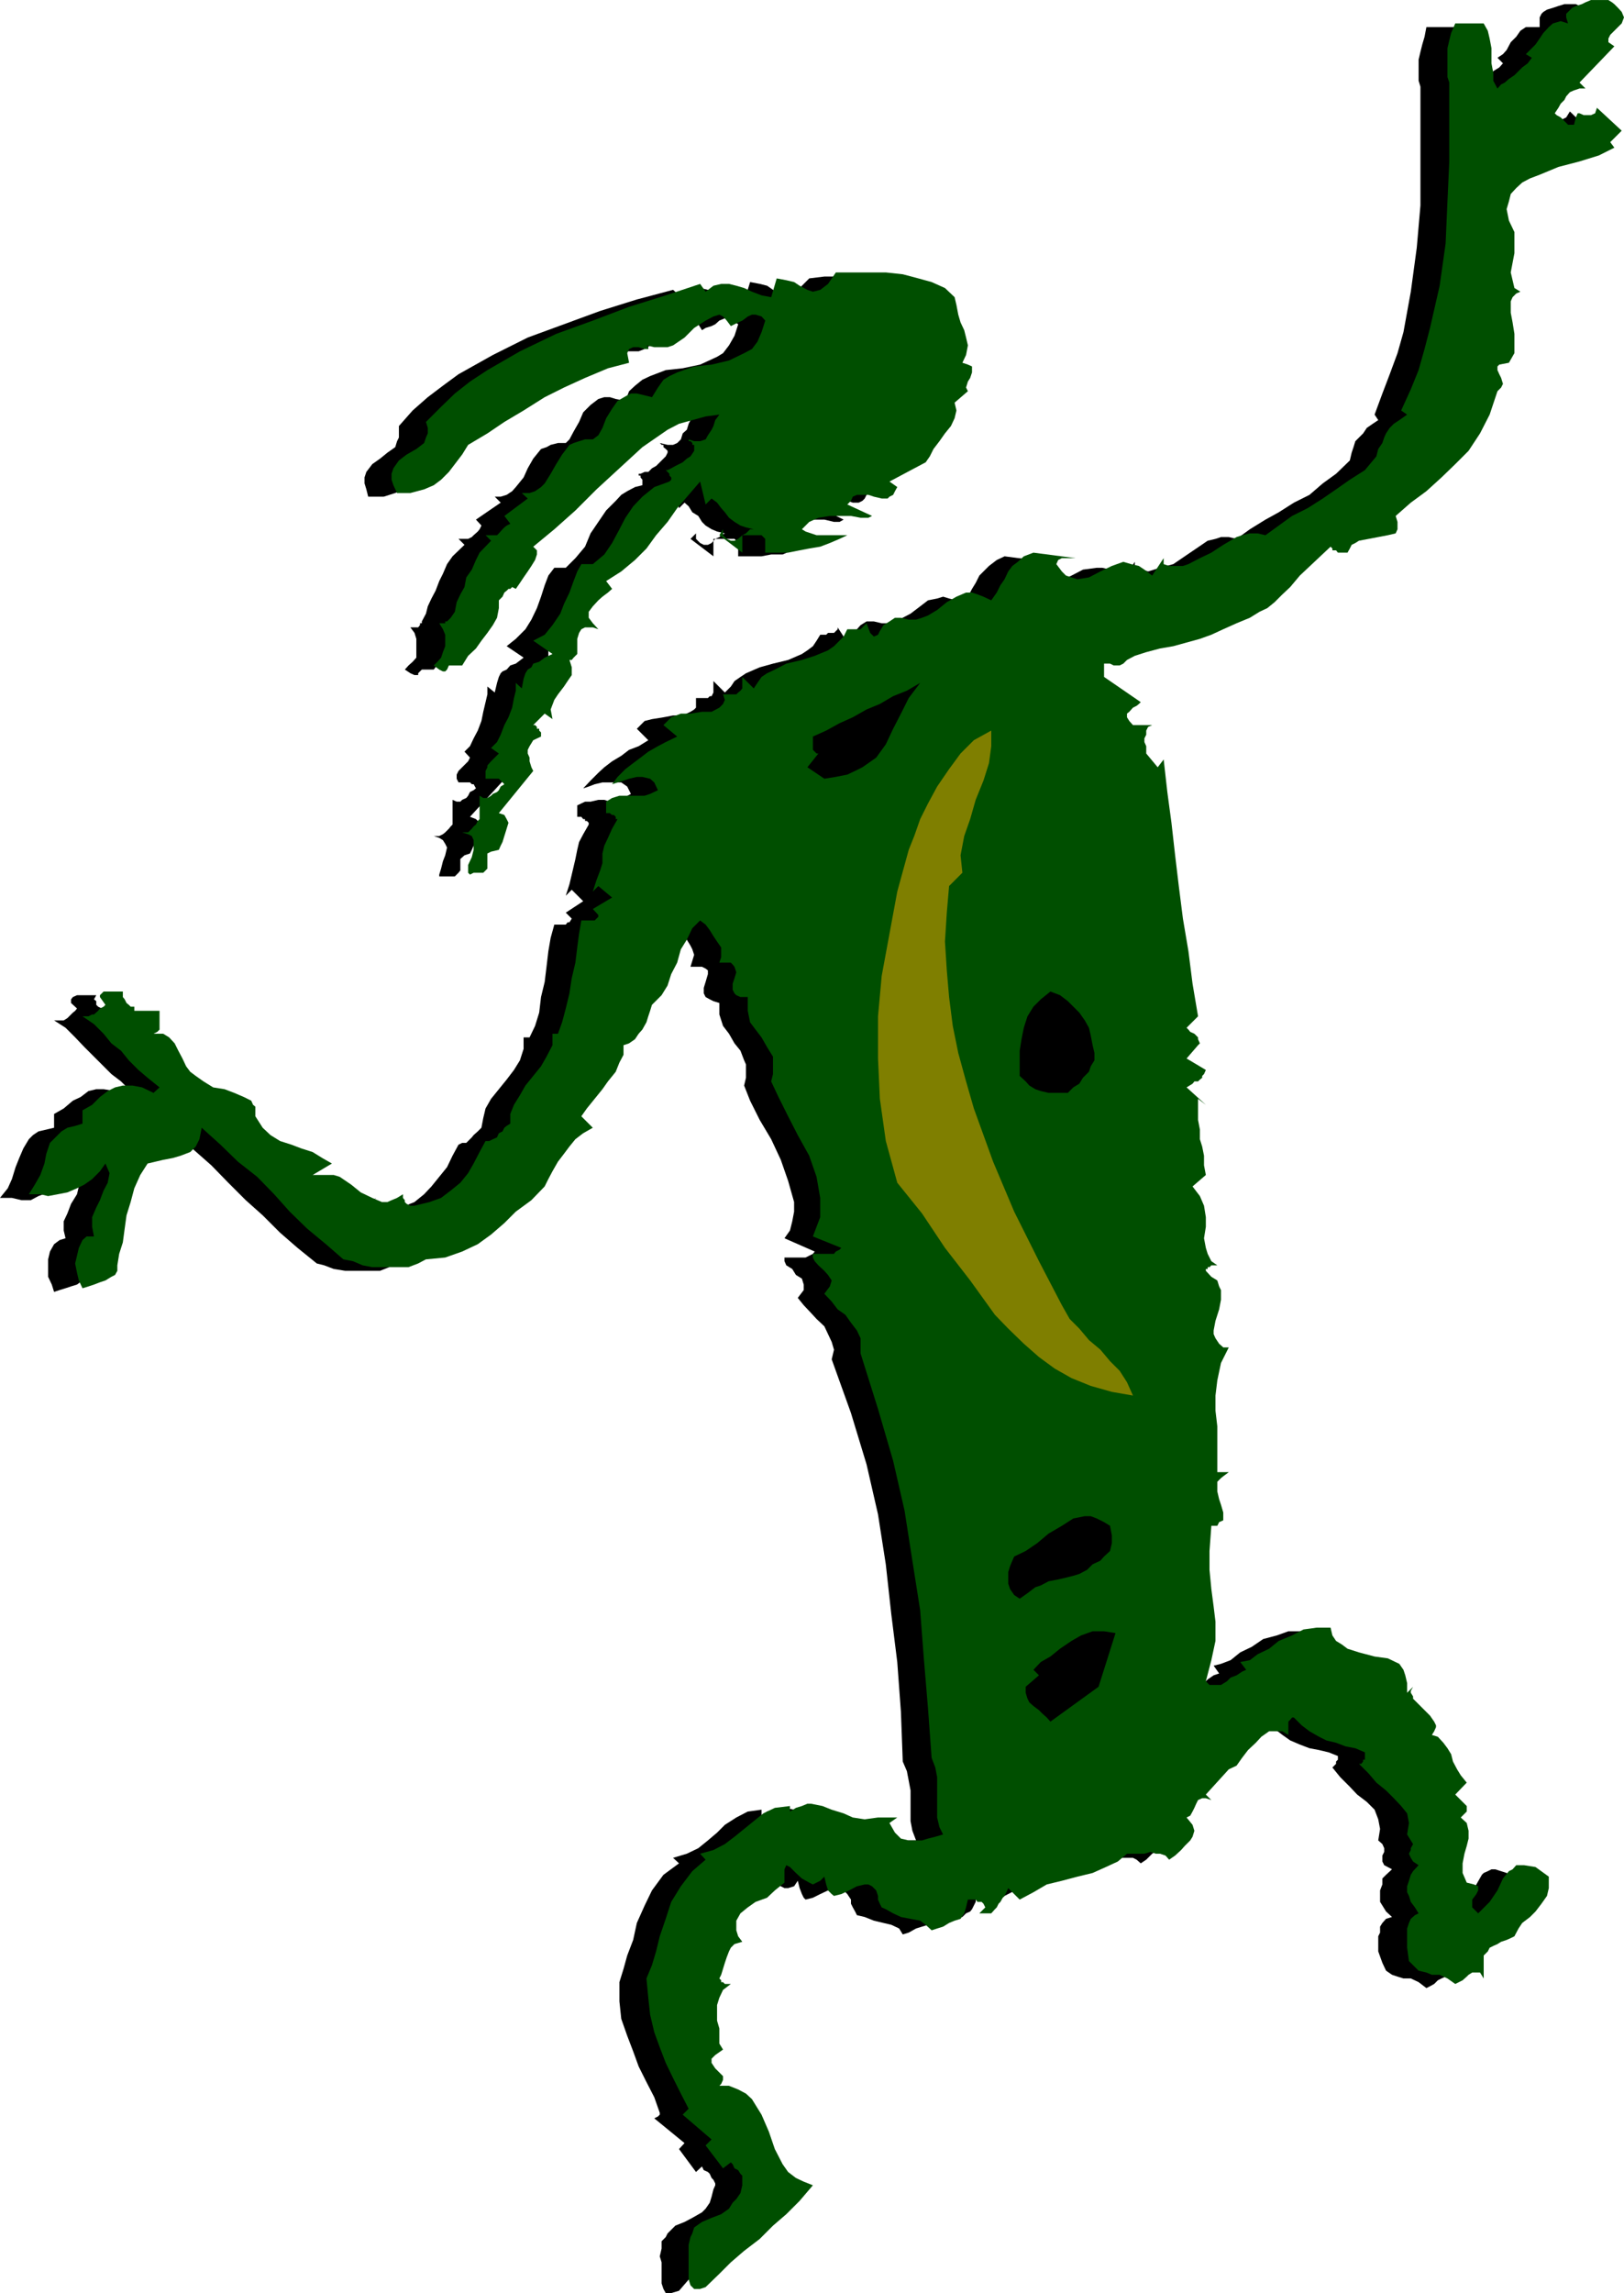 <svg height="480" viewBox="0 0 255.024 360" width="340.032" xmlns="http://www.w3.org/2000/svg"><path style="fill:#000" d="m420.326 243.393.288.864-.288.936-.648.576-.576.648-.576.576-.36.576.36.648.864.864-5.4 5.472.576.864h-.864l-.936.288-.576.36-.288.576-.648.576-.288.648-.288.576-.648.936.36.288.288.288.288.288.288.288.288.288.36.36h.864l.288-1.224.288-.288.648-.288.288.288h1.224l.576-.288.576-.936 3.672 3.6-1.8 1.8.864.936-2.376 1.152-3.312 1.224-3.024.936-3.312.864-1.224.648-1.512.576-.864.936-.648.864-.576 1.224v1.512l.288 1.512.576 1.8.36.864v1.224l-.36 1.512-.288 1.224v2.664l.648 1.224.576.576-.576.288-.36.648-.576.576v1.8l.288 1.8.288 1.512.36 1.512-.36 1.512-.864 1.512-1.224.288-.576.288v.648l.288.576.576.576v1.512l-.864.648-1.224 3.6-1.512 3.024-1.8 2.664-1.8 2.16-2.088 2.088-2.448 1.8-2.376 2.088-2.736 2.088.288.936v1.224l-.288.288-.864.576-1.512.288-1.512.36-1.512.288-.936.288-.288.576-.576.36-.288.576h-1.8l-.36-.288-.288-.288-.288-.36-4.536 4.536-1.512 1.8-1.152 1.224-1.224 1.224-1.224.864-1.512.936-1.512.576-1.8.936-2.376 1.152-1.512.648-1.8.576-2.088.576-2.448.648-2.088.288-1.8.576-1.8.648-1.224.576-.576.576-.936.36h-.576l-.648-.36h-.576l-.576.36v1.8l5.688 3.6-.288.288-.288.576-.648.36-.288.576-.288.576v.288l.288.648.576.576h2.736l-.288.288-.288.648-.288.576v3.024l1.8 2.088.864-1.224.936 5.112.576 5.184.288 4.752.648 5.112.864 4.824.648 5.112.864 5.184.936 5.112-1.8 1.8.288.288.288.288.288.288.288.288.288.36.36.288v.864l-1.8 1.8 2.664 2.16v.576l-.288.576-.288.36h-.288l-.36.288h-.288l-.576.288-.576.576 2.664 2.736-.864-.936-.36 1.8v1.512l.36 1.512.288 1.512.288 1.44v1.224l.288 1.512v1.8l-1.8 1.8 1.224 1.224.288 1.44.288 1.872v3.312l.288 1.44v.936l.36.576.576.648.576.576h-.864v.288h-.288l-.36.288v.36h-.288l1.224.864.576.648.648.864.288.576v1.512l-.288 1.512-.648 1.8-.288 1.512v.648l.288.864.288.576.648.648h.864l-.864 2.664-.648 2.448-.288 2.376v7.272l.288 2.376-.288 2.448h1.8l-.576.576-.576.288-.36.576-.288.648v.864l.648 1.224.288.936.288 1.152v.648l-.288.576-.288.576-.648.36h-.864l-.288 3.888.288 3.024.288 3.024.288 2.664.288 2.448v2.952l-.576 2.736-1.224 3.6.936.648h1.512l.864-.648.936-.288.576-.576.936-.648.864-.288-.864-1.224 1.152-.288 1.512-.576 1.512-1.224 1.8-.864 1.8-1.224 2.16-.576 1.8-.648h2.088l.576 1.224.648.864.576.648.936.576 2.088.648 2.088.576 2.088.288 1.872.936.576.864.576.936v2.664l1.224-.864-.288.576v.935l.288.288.576.864.936.936.864.936.648.864.288.576v.36l-.288.576-.288.576.864.648.936.576.576.936.576.864.648 1.224.288 1.224.936.864.576 1.224-1.8 1.8.288.288.288.288.648.288.288.36.288.288v.288l.288.288-.288.648-.936.864.936 1.224.288.864v1.224l-.288 1.224-.288 1.224v2.952l.288 1.512 1.512.288.576.36v.576l-.576.576-.288.936-.36.576.36.936.864.576 1.8-1.8 1.224-1.8.936-1.512.864-1.512.288-.288.648-.288.576-.288h.576l1.8.576 2.448 1.224v1.8l-.576 1.512-.648.864-.864 1.224-1.224.864-.936.936-.864.936-.648 1.152-.576.288-.576.36-.648.288h-.576l-.576.288-.648.576-.576.36-.288.576v3.888l-.648-.576-.576-.288h-.576l-.648.288-.576.288-.576.576-.648.36-.576.288-1.224-.936-1.224-.576h-1.152l-.936-.288-.864-.288-.936-.648-.576-1.224-.648-1.8v-2.376l.288-.576v-.936l.36-.576.576-.648.936-.288-.936-.864-.576-.936-.36-.576v-1.8l.36-.936v-.936l.576-.576.936-.864-1.224-.648-.288-.576v-.935l.288-.576v-.576l-.288-.648-.648-.576.288-1.8-.288-1.512-.576-1.512-1.224-1.224-1.512-1.152-1.152-1.224-1.512-1.512-1.224-1.512.288-.288.288-.288v-.36l.288-.288v-.576l-1.44-.576-1.512-.36-1.512-.288-1.512-.576-1.512-.648-1.224-.864-1.224-.936-1.152-1.152h-.648v.288l-.288.288v.576l-.288.36v1.152l-.576-.288-.936-.288h-1.224l-1.152.576-1.224 1.224-.936 1.224-.864 1.152-1.224.936-1.224.936-3.6 3.888.936.864-.936-.288h-.576l-.648.288-.288.648-.288.576-.288.648-.288.576-.288.288.576 1.224.288.864v.936l-.576.864-.648.648-.864.576-.936.936-.864.576-.648-.576-.576-.288h-5.112l-1.512 1.152-1.8.936-2.088.576-2.448.936-2.376.576-2.448.576-2.376 1.224-1.8 1.512-1.8-2.088-.648.576-.288.576v.36l-.288.576-.288.576-.288.36-.648.288-.576.576h-1.8l.864-.864v-.36l-.288-.288-.288-.288h-2.088v.936l-.648.864-.576.576-.576.648-.936.288-.936.288-1.152.648-.936.288-.576-.936-1.224-.576-1.224-.288-1.512-.36-1.44-.576-1.224-.288-.288-.576-.36-.648-.288-.576v-.648l-.576-.864-.576-.576-.648-.36h-.576l-1.224.36-1.224.576-1.152.576-1.152.288-.288-.288-.288-.576-.36-.936-.288-1.152-.576.864-.936.288h-.576l-.576-.288-.936-.576-1.224-.936-.576-.864-.576-.288-.648.576v2.088l-1.224 1.224-1.512 1.224-1.44.576-1.512.936-.936.864-.864 1.224v1.512l.288.864.576.936-.864.288-.936.576-.288.648-.288.864-.36.936v.864l-.576.936-.288.576.288.288.288.36.288.288h.936l-1.224.864-.576 1.224v1.224l-.288 1.152.288 1.224v3.6l.864.936-1.44.864-.648.648.288.576.648.936.576.576.288.576.288.36-.288.576-.288.288-.288.288h1.8l1.224.648 1.152.576.936.936 1.512 2.376 1.224 2.736.864 2.664 1.512 2.448.936 1.152.864.936 1.224.936 1.512.288-1.8 2.376-2.088 2.088-2.448 1.872-2.088 2.088-2.16 1.8-2.088 1.8-2.088 1.8-1.8 2.088-1.224.36h-.864l-.36-.648-.288-.864v-3.313l-.288-.936.288-1.224v-1.152l.648-.648.288-.576 1.224-1.224 1.44-.576 1.224-.648 1.512-.864.576-.576.648-.936.288-.936.288-1.152.288-.648v-.288l-.288-.576-.288-.288-.288-.648-.288-.288-.648-.288-.288-.576-.936.864-2.664-3.6.864-.936-4.752-3.888h-.936.936l.576-.288.288-.288v-.288l-.864-2.448-1.224-2.376-1.224-2.448-.864-2.376-.936-2.448-.936-2.664-.288-2.736v-3.024l.648-2.088.576-2.088.936-2.448.576-2.664 1.224-2.736 1.152-2.376 1.8-2.448 2.448-1.8-.936-.864 2.16-.648 1.8-.864 1.512-1.224 1.44-1.224 1.224-1.224 1.8-1.152 1.8-.936 2.16-.288v.936l.864-.648.936-.288.864-.288h.936l1.512.288 1.8.576 1.44.936 1.8.288 1.8.288 2.088-.288h2.736l-.936.936.936 1.512.864.864.936.288 1.224.288.864-.288 1.224-.288 1.224-.288h1.152l-.576-1.512-.288-1.512v-4.824l-.288-1.512-.288-1.512-.648-1.512-.288-7.776-.576-7.848-.936-7.488-.864-7.848-1.224-7.848-1.8-7.848-2.448-8.064-3.024-8.424.36-1.512-.36-1.224-.576-1.224-.576-1.224-1.224-1.152-.864-.936-1.152-1.224-.936-1.152.936-1.224v-.864l-.288-.936-.936-.576-.576-.936-.936-.576-.288-.648v-.576h3.312l.576-.288.576-.288.288-.36-4.752-2.088.864-1.224.36-1.44.288-1.512v-1.512l-.936-3.312-1.152-3.312-1.512-3.24-1.8-3.024-1.512-3.024-.936-2.376.288-1.224v-2.088l-.288-.648-.576-1.512-.936-1.152-.864-1.512-.936-1.224-.576-1.8v-1.8l-.936-.288-.576-.288-.648-.36-.288-.576v-.864l.288-.936.36-1.224v-.576l-.36-.288-.576-.288h-1.8l.288-.936.288-.936-.288-.864-.288-.576-.576-.936-.936-.936-.576-.576-.648-.864-1.512 1.152-.864 1.8-.936 1.8-.576 1.872-.576 1.8-.936 1.8-.864 1.512-1.224 1.44-.648.936-.288.936-.288.864-.288 1.224-.576.576-.936.936-.576.576-1.224.288v1.512l-.288 1.512-.936 1.224-.864 1.512-1.224 1.512-1.224 1.152-.864 1.512-.936 1.224 1.8 2.088-1.512.648-1.224.864-1.152 1.152-.936 1.224-.864 1.152-.648 1.512-.576 1.224-.576 1.512-2.448 1.8-2.088 1.8-2.088 1.8-2.16 1.8-2.088 1.512-2.376 1.224-2.448.864-3.024.36-1.512.576-1.44.576h-5.472l-1.8-.288-1.512-.576-1.152-.288-3.024-2.448-2.736-2.376-2.736-2.736-2.664-2.376-2.736-2.736-2.664-2.736-3.024-2.664-3.024-2.376-.288 1.512-.648 1.152-.864.864-1.224.648-1.512.288-1.224.288-1.512.288-1.152.288-.936 2.16-.864 1.8-.648 2.088-.576 2.088-.576 2.16-.36 2.088-.288 1.8-.288 1.8-.288.936-.288.576-.648.288-.864.648-.936.288-.864.288-.936.288-.864.288-.36-1.152-.576-1.224v-2.735l.288-1.224.648-1.152.864-.648.936-.288-.288-1.224v-1.44l.576-1.224.576-1.512.936-1.512.288-1.224.288-1.512-.576-1.512-.936 1.224-.864 1.224-1.224.864-1.512.648-1.512.576-1.224.648h-1.44l-1.512-.36h-1.872l1.224-1.512.648-1.44.576-1.872.576-1.44.648-1.512.864-1.44.648-.648.864-.576 1.224-.288 1.224-.288v-2.16l1.512-.864 1.44-1.224 1.224-.576 1.224-.936 1.224-.288h1.152l1.8.288 1.512.936.936-.936-1.512-1.512-1.512-1.152-1.512-1.512-1.512-1.512-1.224-1.224-1.44-1.512-1.512-1.512-1.8-1.152h1.512l.576-.36.288-.288.576-.576.36-.288.288-.36-.936-.864v-.576l.288-.36.648-.288h3.024l-.36.648.36.288v.576l.288.288.576.288.288.36.288.288.36.288h3.6v.936l.288.576v.864l-.288.648-.288.288-.648.288 1.512.288 1.224.36.576.864.648 1.224.576 1.224.576 1.152.648.936.864.576 1.224.936 1.512.864 1.8.288 1.8.648 1.512.576.936.648.576.576v.576l.288.648-.288.576 1.224 1.8 1.512 1.224 1.44.864 1.512.576 1.8.576 1.512.576 1.8.936 1.224.864-2.664 2.16 1.152-.288h1.8l.936.576 1.8.864 1.8 1.224 1.512.936 1.512.576h1.8l.936-.576.864-.648-.288.36v.288l.288.576.288.288.36.288h1.152l2.088-.288 2.16-.864 1.512-1.224 1.152-1.224 1.224-1.512 1.224-1.512.864-1.8.936-1.728.576-.288h.648l.288-.288.576-.576.288-.36.648-.576.288-.288.288-.288.288-1.512.36-1.512.864-1.512 1.224-1.512 1.224-1.512 1.152-1.512.936-1.512.576-1.8v-1.8h.936l.864-1.8.648-2.088.288-2.448.576-2.376.288-2.376.288-2.448.36-2.088.576-2.088h1.8l.288-.36h.288l.36-.576-.936-.936 2.736-1.8-1.8-1.8-.936.936.576-1.8.36-1.512.288-1.224.288-1.224.288-1.44.288-1.224.648-1.224.864-1.512v-.288l-.288-.288h-.288v-.288h-.288l-.288-.36h-.648v-1.8l1.224-.576h.864l1.224-.288h.936l.864.288.936-.288 1.224-.288 1.152-.648-.576-1.152-.936-.648h-2.952l-1.224.288-.936.36-.864.288 1.152-1.224 1.224-1.224.936-.864 1.224-.936 1.44-.864 1.224-.936 1.512-.576 1.512-.936-1.8-1.8 1.224-1.224 1.152-.288 1.8-.288 1.512-.288h1.512l1.224-.576.576-.36.288-.288v-1.512h1.872l.288-.288h.288l.288-.576v-1.8l1.8 1.8.936-.936.576-.864.936-.648.864-.576 2.16-.936 2.088-.576 2.376-.576 2.16-.936.864-.576.864-.648.576-.864.576-.936h.936l.288-.288h.936l.288-.288.288-.288v-.288l.936 1.44.288.648.576-.288.576-.648.648-.864.576-.648.936-.576h1.152l1.224.288h.936l.864-.288.936-.288 1.8-.936 1.512-1.152 1.224-.936 1.44-.288.936-.288.936.288 1.152.288.936.576.864-1.152.648-1.224.576-.936.576-1.152.936-.936.576-.576 1.224-.936 1.224-.576 6.624.864h.288-1.512l-.864.36-.36.288-.288.288.648 1.224.864.576.936.576h.576l1.8-.288 1.8-.864 1.8-.936 2.16-.288h.864l1.224.288 1.224.648.864.864 1.8-2.736v.936l1.224.288.864.288.936-.288.936-.288 2.088-.576 1.8-1.224 1.8-1.224 1.8-1.224 1.224-.288.864-.288h1.224l1.224.288 2.088-1.512 2.448-1.512 2.088-1.152 2.376-1.512 2.448-1.224 2.088-1.8 2.088-1.512 2.16-2.088.288-1.224.288-.864.288-.936.576-.576.648-.648.576-.864.936-.648.864-.576-.576-.864 1.224-3.312 1.152-3.024 1.224-3.312.936-3.312 1.152-6.336.936-6.912.576-6.624v-18.648l-.288-.936v-3.312l.288-1.224.288-1.152.36-1.224.288-1.512h4.824l.288 1.224.288 1.152.288 1.512v1.224l.288 1.512v1.224l.36 1.152.288 1.224.576-.288.648-.576.864-.648.576-.576.648-.288.576-.936.936-.576.576-.648-.864-.864.864-.576.576-.648.648-1.224.864-.864.648-.936.864-.576h2.16v-1.512l.288-.576.288-.288.576-.36.936-.288.864-.288.936-.288h1.8l.576.288h.648l.576.576.288.36z" transform="translate(-170.126 -240.945)"/><path style="fill:#000" d="M315.854 288.249v1.224l.288 1.44.576 1.224.576 1.224.36 1.224v1.152l-.36 1.512-.576 1.224 1.224.288.288.288.288.648-.288.576-.288.576-.288.648v1.512l-1.8 2.088.288.936-.288 1.152-.648 1.224-.864 1.512-.936 1.224-.864 1.152-.936.936-.576 1.224-5.472 2.664.936.936-.288.576-.288.576-.36.36-.576.288h-.936l-.864-.288-1.224-.36h-1.512l-.576.36-.288.576-.648.576 3.672 1.8-.648.36h-.864l-1.512-.36h-3.528l-1.872.36-1.44.576-1.224 1.224.864.288.648.288.864.288h5.04l-1.44.648-1.44.864-1.512.288-1.512.648h-1.8l-1.512.288h-3.672v-1.512l-.288-.288v-.648l-.288-.288h-3.312v2.736l-3.6-2.736.864-.864v.864l.648.648.576.288h.648l.576-.288.576-.648.648-.288.288-.288.576-.288-1.224-.288-.864-.36-.936-.576-.576-.576-.576-.936-.936-.576-.576-.936-.648-.576-.864.864-.936-3.6-2.088 2.088-1.512 2.16-1.8 2.088-1.512 2.088-1.8 2.16-1.8 1.8-2.088 1.8-2.448 1.512.936 1.152-.648.648-.576.576-.936.936-.576.576-.576.864v.936l.288.936 1.224 1.152-.936-.576h-1.512l-.288.288-.576.576v1.224l-.36.936v1.512l-.288.288-.288.288h-.576l.576 1.224-.288 1.152-.576.936-.648 1.224-.864.864-.648.936-.288 1.512v1.512l-.864-.936-1.8 1.8.288.288.288.288.288.36v.864l-.864.936-.648.576-.288.576v1.224l.288.648.288.864.36.936-5.76 6.264.936.36.576.576v1.512l-.288 1.224-.648.864-.288.648-.288.576-.864.288-.648.576v1.799l-.288.36-.576.576h-2.448v-.288l.288-.936.288-1.152.36-.936.288-1.224-.288-.576-.36-.576-.576-.36-.864-.288h.864l.576-.288.36-.288.288-.288.288-.288.288-.36.288-.288v-3.888l.648.288h.576l.288-.288.648-.288.288-.36.288-.576.576-.288.36-.288-.36-.648h-.288l-.288-.288h-1.8l-.288-.576v-.648l.288-.576.288-.288.288-.288.648-.648.288-.288.288-.576-.864-.936.864-.864.576-1.224.648-1.224.576-1.512.288-1.44.36-1.512.288-1.224v-1.224l1.152.936.36-1.512.288-.936.288-.576.288-.288.648-.288.576-.648.864-.288 1.224-.936-2.664-1.8 1.44-1.152 1.512-1.512.936-1.512.864-1.8.648-1.8.576-1.8.576-1.512.936-1.224h1.8l1.512-1.512 1.512-1.8.864-2.088 1.224-1.8 1.224-1.8 1.512-1.512.864-.936.936-.576 1.224-.648 1.152-.288v-.863l-.288-.36v-.288h-.288v-.288h-.288.576l.648-.288h.576l.576-.576.648-.36.288-.288.576-.576.648-.648.288-.576v-.288l-.288-.288-.36-.288v-.36h-.288l-.288-.288 1.224.288h.864l.648-.288.576-.576.288-.936.648-.576.288-.936.288-.576h-2.088l-2.16.576-1.8.648-2.088 1.152-3.6 2.448-3.96 3.312-3.312 3.312-3.6 3.312-3.312 3.312-2.952 2.376.288.648v.864l-.288.648-.648.864-.576.936-.648.864-.576.936-.576.864-.288-.288-.648.288h-.288l-.288.288-.288.648-.36.288-.288.288-.288.288v1.512l-.288 1.224-.576 1.224-.936 1.152-.936 1.224-.864 1.224-.936 1.224-1.152 1.512h-1.872l-.576.576v.288h-.576l-.648-.288-.864-.576.576-.648.648-.576.576-.648v-2.952l-.288-.936-.648-.864h1.224l.288-.36v-.288h.288v-.288l.648-1.224.288-1.152.576-1.224.648-1.224.576-1.512.576-1.152.648-1.512.864-1.224 1.872-1.8-.936-.936h1.512l.576-.288.288-.288.648-.576.288-.36.288-.576-.864-.936 3.888-2.664-.936-.936h.936l.936-.288.864-.576.576-.648 1.224-1.512.648-1.44.864-1.512 1.224-1.512.864-.288.648-.36 1.152-.288h1.224l.576-.576.648-1.224.864-1.512.648-1.512 1.152-1.152 1.224-.936.936-.288h.864l.936.288 1.512.288.576-1.512.936-.864 1.152-.936 1.224-.576 2.448-.936 2.664-.288 2.736-.576 2.664-1.224.936-.576.936-1.224.864-1.512.576-1.8-.864-.576-.576-.36h-.648l-.864.36-.648.576-.576.288-.936.288-.576.36-.576-.936-.648-.576-.576-.36-.576.36-1.512.576-1.512 1.224-1.8 1.512-1.8 1.152-.936.36h-2.088l-.936-.648.288.648-.288.288h-.576l-.576-.288h-.936l-.576.288-.36.576v1.512l-3.312.936-3.312 1.44-3.312 1.512-3.312 1.8-2.952 1.872-3.024 1.8-3.024 1.8-2.736 1.8-1.152 1.512-.936 1.512-1.224 1.152-1.152 1.224-1.224.936-1.512.576-1.8.576h-2.448l-.288-1.152-.288-.936v-.936l.288-.864.936-1.224 1.224-.864 1.152-.936 1.224-.864.288-.936.288-.576v-1.8l2.16-2.448 2.376-2.088 2.376-1.8 2.448-1.8 5.4-3.024 5.472-2.736 5.688-2.088 5.688-2.088 5.76-1.8 5.688-1.512.936.864 1.224-.864.864-.288h1.224l1.224.288 1.44.288 1.224.576 1.512.648 1.512.288.936-3.024 1.512.288 1.152.288.936.648.864.576 1.224.288.936-.288 1.152-.864 1.512-1.512 2.376-.288h5.4l2.376.288 2.448.576 2.376.576 1.8.936zm-5.76 60.48-1.512 2.448-1.512 2.376-.864 2.376-1.512 2.448-1.512 2.088-1.8 1.512-1.224.576-1.512.648-1.44.288-1.8.288-3.024-1.8 1.8-2.088h-.288l-.288-.288v-.36l-.288-.576v-1.512l2.088-.864 2.088-1.224 2.088-.936 2.088-1.152 2.088-.936 2.16-1.224 2.088-.864zm6.624 29.808-1.8 2.088-.576 4.248v4.536l.288 4.464.288 4.248.576 4.464.936 4.536 1.224 4.248 1.152 4.176 2.736 8.352 3.6 8.136 3.6 7.56 3.96 7.2 1.152 1.8 1.512 1.512 1.512 1.8 1.512 1.512 1.8 1.8 1.512 1.512 1.224 1.8.864 2.088-3.6-.576-3.024-.936-2.952-1.152-2.736-1.512-2.736-1.8-2.376-2.16-2.088-2.088-2.448-2.376-3.888-5.112-3.6-5.472-3.96-5.4-3.888-4.824-1.512-6.552-.936-6.624-.576-6.264.288-6.624.648-6.336.864-6.624 1.224-6.624 1.8-6.624.936-2.088 1.152-2.448 1.224-2.664 1.512-2.736 1.512-2.736 1.8-2.376 1.224-1.224 1.152-.864 1.224-.936 1.224-.576.288 2.376-.576 2.736-.936 3.024-.864 2.664-1.224 3.024-.936 2.736-.288 2.952z" transform="translate(-170.126 -240.945)"/><path style="fill:#000" d="m337.166 405.609.36 1.224v1.224l-.36.864-.576 1.224-.576.576-.936.936-.864.864-.648.648h-3.312l-.864-.288-1.224-.36-.576-.576-.936-.576-.576-.936v-5.688l.576-1.8.576-1.8.936-1.512.936-1.224 1.44-1.224 1.512.648 1.224.864 1.224.936.864.864.648 1.224.576 1.224.576 1.152zm2.736 75.528.576 1.512-.288 1.152-.288 1.224-.576.936-.936.576-.864.864-1.224.648-.936.576-1.152.288-1.224.288-1.224.36-1.224.288-1.152.576-1.224.288-1.224.936-.864.864-.936-.576-.576-.864-.288-.936-.36-.936.36-.864v-.936l.288-.864.576-.576 1.8-.936 1.8-1.224 1.8-1.512 1.872-1.152 1.8-1.224 1.8-.288h1.152l.936.288.936.576zm-1.8 25.272-7.56 5.688-.288-.864-.864-.648-.648-.576-.576-.576-.576-.648-.648-.576v-1.8l1.8-1.8-.864-.936 1.512-1.224 1.152-.864 1.872-1.224 1.44-1.224 1.872-.864 1.8-.576h1.8l1.8.288z" transform="translate(-170.126 -240.945)"/><path style="fill:#004f00" d="m424.79 242.817.36.864-.36.936-.576.576-.576.576-.648.648-.288.576v.576l.936.648-5.472 5.688.936.936h-.936l-.864.288-.648.288-.576.648-.288.576-.576.576-.36.648-.576.864.288.288.648.36.288.288.288.288.288.288.288.288h.936l.288-1.152.288-.648h.288l.648.288h1.152l.648-.288.288-.864 3.888 3.6-1.8 1.8.648.864-2.448 1.224-3.024.936-3.312.864-2.952 1.224-1.512.576-1.224.648-.936.864-.864.936-.288 1.152-.36 1.224.36 1.8.864 1.8v3.312l-.288 1.512-.288 1.512.288 1.224.288 1.224.936.576-.648.288-.576.576-.288.648v1.8l.288 1.512.288 1.8v3.024l-.864 1.512-1.512.288-.288.288v.576l.288.648.288.576.288.936-.288.576-.576.576-1.224 3.672-1.512 2.952-1.8 2.736-2.088 2.088-2.16 2.088-2.376 2.16-2.448 1.8-2.376 2.088.288.936v1.152l-.288.648-1.224.288-1.512.288-1.512.288-1.512.288-.576.36-.576.288-.288.576-.36.648h-1.512l-.288-.36h-.576v-.288l-.288-.288-4.824 4.536-1.512 1.8-1.224 1.152-1.224 1.224-1.152.936-1.224.576-1.512.936-2.088.864-2.088.936-1.872.864-1.8.648-2.088.576-2.088.576-2.088.36-2.16.576-1.8.576-1.224.648-.576.576-.576.288h-.936l-.576-.288h-.936v2.088l5.76 3.96-.288.288-.36.288-.576.288-.576.648-.36.288v.576l.36.576.576.648h3.024l-.648.288-.288.576v.648l-.288.576v.576l.288.648v1.152l1.8 2.16.936-1.224.576 5.112.648 4.824.576 5.112.576 4.824.648 5.112.864 5.112.648 5.112.864 5.112-1.8 1.8.288.288.288.36.648.288.288.288.288.288v.288l.288.648-.288.288-1.8 2.088 3.024 1.8-.288.648-.288.288v.288l-.36.288-.288.288h-.576l-.288.36-.936.576 3.024 2.736-1.224-.936v3.312l.288 1.512v1.512l.36 1.152.288 1.44v1.512l.288 1.512-2.088 1.8 1.152 1.512.648 1.512.288 1.8v1.512l-.288 1.8.288 1.512.288.936.288.576.288.576.936.648h-.936l-.288.288h-.288v.288h-.288v.288l.864.936.936.576.288.936.288.576v1.512l-.288 1.512-.576 1.8-.288 1.512v.576l.288.648.576.864.648.576h.864l-1.224 2.448-.576 2.736-.288 2.376v2.376l.288 2.448v7.2h1.8l-.864.648-.36.288-.576.576v1.512l.288 1.224.288.864.36 1.224v1.224l-.648.288-.288.576h-.936l-.288 3.96v2.952l.288 3.024.36 2.736.288 2.376v3.024l-.648 3.024-.864 3.312.576.576h1.8l.936-.576.576-.576.936-.36.864-.576.648-.288-.936-1.224 1.512-.288 1.224-.936 1.8-.864 1.512-1.224 2.088-.864 1.8-.936 2.088-.288h2.16l.288 1.224.576.864.936.576.864.648 1.8.576 2.448.648 2.088.288 1.8.864.648.936.288.864.288 1.224v1.512l.936-.936-.36.648v.288l.36.576v.36l.864.864.936.936.864.864.648.936.288.576v.288l-.288.648-.36.576.936.288.864.936.648.864.576.936.288 1.152.648 1.224.576.936.936 1.152-1.8 1.872.288.288.288.288.288.288.288.288.288.288.36.36v.864l-.936.936.936.864.288 1.224v1.224l-.288 1.152-.36 1.224-.288 1.512v1.512l.648 1.512 1.152.288.648.288v.648l-.288.576-.648.864v1.224l.936.936 1.8-1.8 1.224-1.8.864-1.872.936-1.152.576-.288.576-.648h1.224l1.8.288 2.088 1.512v1.8l-.288 1.224-.864 1.224-.936 1.224-.864.864-1.224.936-.576.864-.648 1.224-.576.288-.648.288-.864.288-.576.36-.648.288-.576.288-.288.576-.648.648v3.6l-.576-.936h-1.224l-.576.36-.288.288-.648.576-.576.288-.576.288-1.224-.864-1.224-.576h-1.224l-.864-.36-1.224-.288-.576-.576-.936-.936-.288-2.088v-3.024l.288-.864.288-.648.648-.576.576-.288-.576-.936-.648-.864-.288-.936-.288-.576v-.936l.288-.864.288-.936.36-.576.864-.936-.864-.576-.36-.576-.288-.648.288-.576v-.288l.36-.648-.36-.576-.576-.936.288-1.8-.288-1.512-.936-1.152-1.152-1.224-1.224-1.224-1.512-1.224-1.224-1.44-1.512-1.512h.36l.288-.36v-.288h.288v-1.152l-1.512-.648-1.512-.288-1.512-.576-1.512-.36-1.152-.576-1.512-.864-1.224-.936-1.224-1.224h-.288l-.288.36-.288.288v2.088l-.936-.576h-2.088l-1.224.864-.864.936-1.224 1.152-.936 1.224-.864 1.224-1.224.576-3.6 3.96.864.864-.864-.288h-.576l-.648.288-.288.576-.288.648-.288.576-.36.648-.576.288.936 1.152.288.936-.288.936-.36.576-.864.864-.576.648-.936.864-.936.648-.576-.648-.864-.288h-.648l-.864-.288-.936.288h-2.736l-1.44 1.224-1.872.864-2.088.936-2.376.576-2.448.648-2.376.576-2.088 1.224-2.16 1.152-1.8-1.8-.288.648-.288.576-.288.288-.36.648-.288.288-.288.576-.288.288-.576.648h-1.872l.936-.936-.288-.576-.288-.288h-.648l-.288-.36h-1.224l-.288 1.224-.288.936-.576.864-.936.288-.864.36-.936.576-.936.288-.864.288-.936-.864-.864-.648-1.512-.288-1.512-.288-1.224-.576-1.152-.648-.648-.288-.288-.576-.288-.648v-.576l-.288-.864-.648-.648-.576-.288h-.576l-1.224.288-1.224.648-1.224.576-1.152.288-.36-.288-.576-.576-.288-.936-.288-1.224-.648.648-.576.288-.576.288-.576-.288-1.152-.648-.936-.864-.936-.936-.576-.288-.288.648v2.088l-1.512 1.224-1.224 1.152-1.8.648-1.224.864-1.152.936-.648 1.152v1.512l.288.936.648.864-1.224.36-.576.576-.288.576-.36.936-.288.864-.288.936-.288.936-.288.576.288.288v.288h.288l.288.288h.936l-1.224.936-.576 1.224-.36 1.152v2.448l.36 1.224v2.376l.576.936-1.224.864-.576.576v.648l.576.864.648.648.576.576v.576l-.288.648-.288.288h1.512l1.44.576 1.224.648.936.864 1.512 2.448 1.152 2.664.936 2.736 1.224 2.376.864 1.224 1.224.936 1.224.576 1.44.576-2.088 2.448-2.088 2.088-2.088 1.8-2.088 2.088-2.448 1.872-2.088 1.8-1.8 1.8-2.16 2.088-.864.288h-.936l-.576-.576-.288-.936v-5.4l.288-1.224.288-.576.288-.936 1.224-.864 1.512-.648 1.512-.576 1.224-.864.576-.936.576-.576.648-.936.288-1.224v-1.512l-.288-.288-.36-.576-.576-.288-.288-.648-.288-.288-1.224.936-2.736-3.6.936-.936-4.536-3.888h-.864.864l.288-.288.36-.36.288-.288-1.224-2.376-1.224-2.448-1.152-2.376-.936-2.448-.864-2.376-.648-2.736-.288-2.664-.288-3.024.864-2.088.648-2.16.576-2.376.936-2.736.864-2.664 1.512-2.448 1.8-2.376 2.088-1.8-.864-.936 2.088-.576 1.8-.936 1.512-1.152 1.512-1.224 1.512-1.224 1.512-1.224 1.8-.864 2.376-.288v.864l.936-.576.936-.288.864-.36h.576l1.8.36 1.44.576 1.872.576 1.44.648 1.872.288 2.088-.288h3.024l-1.224.864.864 1.512.936.936 1.224.288h2.088l.936-.288 1.152-.288 1.224-.36-.576-1.152-.36-1.512v-6.336l-.288-1.512-.576-1.512-.576-7.848-.648-7.776-.576-7.56-1.224-7.776-1.224-7.848-1.8-7.848-2.376-8.136-2.736-8.712v-2.376l-.576-1.224-.936-1.224-.864-1.224-1.224-.864-.936-1.224-1.152-1.224.864-1.152.288-.936-.576-.864-.576-.648-.936-.864-.576-.648-.288-.576v-.576h3.312l.288-.36.576-.288.288-.288-4.464-1.8.576-1.512.576-1.512v-3.024l-.576-3.312-1.152-3.312-1.8-3.24-1.512-2.952-1.512-3.024-1.152-2.448.288-1.152v-2.736l-.936-1.512-.864-1.512-.936-1.224-.864-1.152-.36-1.8v-2.16h-1.152l-.648-.288-.288-.288-.288-.576v-.936l.288-.864.288-.936-.288-.864-.288-.36-.288-.288h-1.8l.288-.864v-1.512l-.648-.936-.576-.864-.576-.936-.648-.864-.864-.648-1.224 1.224-.864 1.8-.936 1.512-.576 2.088-.936 1.8-.576 1.8-.936 1.512-1.512 1.512-.288.936-.288.864-.288.936-.648 1.152-.576.648-.576.864-.936.648-.864.288v1.512l-.648 1.224-.576 1.44-1.224 1.512-.864 1.224-1.224 1.512-1.224 1.512-.864 1.224 1.8 1.8-1.512.864-1.224.936-.936 1.152-.864 1.152-.936 1.224-.864 1.512-.648 1.224-.576 1.152-2.088 2.16-2.448 1.8-1.8 1.8-2.088 1.8-2.088 1.512-2.448 1.152-2.664.936-3.024.288-1.224.648-1.512.576h-5.688l-1.512-.288-1.512-.648-1.512-.288-2.736-2.376-2.952-2.448-2.736-2.664-2.448-2.736-2.664-2.736-3.024-2.376-2.736-2.664-2.952-2.664-.36 1.8-.576 1.152-.864.864-1.512.576-1.224.36-1.512.288-1.224.288-1.224.288-1.152 1.8-.936 2.088-.576 2.16-.648 2.088-.288 2.088-.288 2.16-.576 1.8-.288 1.8v.864l-.36.648-.576.288-.936.576-.864.288-.936.36-.864.288-.936.288-.576-1.224-.288-1.224-.288-1.44.288-1.224.288-1.224.576-1.224.648-.576h1.152l-.288-1.512v-1.512l.648-1.512.576-1.152.576-1.512.648-1.224.288-1.512-.648-1.512-.864 1.224-1.224 1.224-1.224.864-1.152.576-1.512.648-1.512.288-1.512.288-1.224-.288h-1.8l.936-1.512.864-1.512.648-1.8.288-1.512.576-1.728 1.224-1.224.576-.576.936-.576 1.224-.288 1.152-.36v-2.088l1.512-.864 1.224-1.224 1.224-.936 1.152-.576 1.224-.288h1.512l1.512.288 1.8.864.936-.864-1.872-1.512-1.44-1.224-1.512-1.512-1.224-1.512-1.512-1.152-1.224-1.512-1.512-1.512-1.8-1.224h.936l.576-.288h.288l.648-.576.288-.36.576-.288.288-.288-.864-1.224v-.288l.288-.288.288-.288h3.024v.864l.288.36.288.576.36.288.288.288h.576v.648h3.96v2.952l-.36.36-.576.288h1.512l.936.576.864.936.576 1.152.648 1.224.576 1.224.648.864.864.648 1.224.864 1.512.936 1.8.288 1.512.576 1.512.648 1.152.576.288.648.36.288v1.512l1.152 1.8 1.224 1.152 1.512.936 1.8.576 1.512.576 1.8.576 1.512.936 1.512.864-3.024 1.8h3.312l.936.288 1.8 1.224 1.512 1.224 1.8.864 1.512.648h.864l.648-.288.864-.36.936-.576v.576l.288.36v.288l.288.288.576.288h.648l2.376-.576 1.8-.648 1.512-1.152 1.512-1.224 1.224-1.512.864-1.512.936-1.8.936-1.728h.576l.576-.288.648-.288.288-.648.576-.288.288-.576.36-.288.576-.36v-1.512l.576-1.44.936-1.512.864-1.512 1.224-1.512 1.224-1.512.864-1.512.936-1.8v-1.8h.864l.648-1.8.576-2.16.576-2.376.36-2.376.576-2.448.288-2.376.288-2.16.36-2.088h2.088l.288-.288.288-.288v-.288l-.864-.936 3.024-1.8-2.16-1.8-.864.864.576-1.8.576-1.512.36-1.152v-1.512l.288-1.224.576-1.224.648-1.44.864-1.512h-.288v-.36l-.288-.288h-.288l-.36-.288h-.576v-1.8l.936-.576 1.152-.36h3.96l.864-.288 1.224-.576-.576-1.224-.648-.576-1.224-.288h-.864l-1.224.288-.864.288-.936.288-.864.288.864-1.152 1.224-1.224 1.224-.936 1.152-.864 1.224-.936 1.512-.864 1.224-.648 1.8-.864-2.16-1.8 1.224-1.224 1.512-.576h1.512l1.8-.288h1.512l1.224-.648.288-.288.288-.288.288-.648-.288-.864h2.088l.288-.288.36-.288.288-.36v-1.8l1.8 1.8.576-.864.648-.936.864-.576 1.224-.576 1.8-.936 2.448-.576 2.016-.648 2.088-.864.936-.648.864-.864.648-.648.576-1.152h2.088l.288-.288.36-.36.288-.288.576 1.512.576.576.648-.288.288-.576.576-.936.936-.576.864-.576h.936l1.224.288h1.152l.936-.288.936-.36 1.44-.864 1.512-1.224 1.512-.864 1.512-.648h.936l.864.288.936.36 1.224.576.864-1.224.576-1.152.648-.936.576-1.224.648-.864.864-.648.936-.864 1.512-.576 6.624.864h.288-2.448l-.576.288-.288.648.864 1.152.648.648.864.288.936.288 1.8-.288 1.8-.936 1.8-.864 1.8-.648 1.224.36 1.224.288.864.576 1.224.936 1.8-2.736v.936l.864.288h2.16l.864-.288 1.8-.936 1.8-.864 1.872-1.224 2.088-1.224.864-.288 1.224-.288h1.224l1.224.288 2.088-1.512 2.088-1.512 2.448-1.224 2.376-1.512 2.088-1.44 2.16-1.512 2.376-1.512 1.8-2.16.288-1.152.648-.936.288-.864.288-.648.576-.864.648-.648.864-.576 1.224-.864-.936-.648 1.512-3.312 1.224-3.024.936-3.312.864-3.312 1.512-6.624.936-6.624.288-6.624.288-6.264v-12.384l-.288-.864v-4.536l.288-1.224.288-1.152.648-1.512h4.464l.648 1.152.288 1.224.288 1.512v2.376l.288 1.512v1.224l.648 1.224.576-.648.576-.288.648-.576.864-.576.648-.648.576-.576.864-.648.648-.864-.936-.576.648-.648.864-.864.648-.936.576-.864.864-.936.648-.576 1.224-.36 1.152.36-.288-.936v-.576l.288-.288.648-.648.576-.288.936-.288.576-.288.864-.36h2.736l.576.36.36.288.576.576z" transform="translate(-170.126 -240.945)"/><path style="fill:#004f00" d="m320.03 287.6.288 1.225.288 1.512.36 1.224.576 1.224.288 1.152.288 1.224-.288 1.512-.576 1.224.864.288.648.288v.936l-.288.864-.36.576-.288.936.288.576-2.088 1.8.288 1.224-.288 1.224-.576 1.224-.936 1.152-.864 1.224-.936 1.224-.576 1.152-.648.936-5.688 3.024 1.224.864-.36.648-.288.576-.576.288-.288.288h-.936l-1.224-.288-.864-.288h-1.8l-.648.288-.288.648-.576.576 3.888 1.8-.576.288h-1.224l-1.512-.288h-3.312l-1.8.288-1.44.648-1.152 1.152.576.36.864.288.864.288h4.824l-1.224.576-1.512.648-1.512.576-1.728.288-1.512.288-1.8.36h-3.6v-2.16l-.288-.288-.288-.288h-3.024v2.736l-3.6-2.736.576-.936v.936l.576.576.648.288h.576l.576-.288.648-.576.576-.288.648-.648h.576l-1.224-.288-.864-.288-.936-.576-.864-.648-.648-.864-.576-.648-.648-.864-.864-.648-.936.936-.864-3.6-1.8 2.088-1.8 2.088-1.512 2.16-1.8 2.088-1.512 2.088-1.8 1.8-2.16 1.8-2.376 1.512.936 1.224-.648.576-.864.648-.648.576-.864.936-.648.864v.936l.648.864.864.936-.864-.288h-1.224l-.576.288-.36.576-.288.936v2.376l-.288.288-.288.288-.288.36h-.36l.36 1.152v1.224l-.648.936-.576.864-.936 1.224-.576.864-.576 1.512.288 1.512-1.224-.864-1.8 1.8h.288l.288.288v.288h.36v.288l.288.288v.648l-1.224.576-.576.936-.288.576v.576l.288.648v.576l.288.936.288.576-5.4 6.624.864.288.36.648.288.576-.288.936-.36 1.152-.288.936-.288.576-.288.648-1.224.288-.576.288v2.376l-.648.648h-1.512l-.576.288-.288-.288v-1.224l.576-1.224.288-1.152v-1.512l-.288-.648-.576-.288-.936-.288h.936l.288-.288.288-.288.288-.36.36-.288.288-.576.288-.288v-3.672l.576.36h.648l.576-.36.288-.288.648-.288.288-.288.288-.576.576-.36-.288-.288-.288-.288-.288-.288h-2.088v-1.224l.288-.576v-.288l.576-.648.288-.288.288-.288.648-.648-1.224-.864.936-.936.576-1.152.576-1.512.648-1.224.576-1.512.288-1.512.288-1.152v-1.224l.936.864.288-1.512.288-.864.36-.576.576-.36.288-.576.936-.288.864-.648 1.224-.576-3.024-2.088 1.8-.936 1.224-1.512 1.224-1.8.576-1.512.864-1.8.648-1.8.576-1.512.648-1.152h1.8l1.8-1.512 1.224-1.8 1.152-2.16.936-1.8 1.224-1.8 1.44-1.512 1.872-1.512 2.376-.864.288-.288v-.36l-.288-.288v-.288l-.288-.288-.288-.288h-.36.648l.576-.288.648-.36.576-.288.576-.288.648-.576.576-.36.576-.864v-.936h-.288v-.288l-.288-.288h-.288v-.288l.864.288h.936l.864-.288.36-.648.576-.864.288-.576.288-.936.648-.864-2.16.288-2.088.576-2.088.576-1.8.936-3.96 2.736-3.6 3.312-3.6 3.312-3.312 3.312-3.312 2.952-3.312 2.736.576.576v.648l-.288.864-.576.936-.576.864-.648.936-.576.864-.648.936-.576-.288-.288.288h-.288l-.288.288-.36.288-.288.648-.288.288-.288.288v1.224l-.288 1.512-.648 1.152-.864 1.224-.936 1.224-.864 1.224-1.224 1.152-.936 1.512h-2.088l-.288.648-.288.288h-.36l-.576-.288-.864-.648.576-.576.576-.648.288-.864.36-.936v-1.8l-.36-.864-.576-.936h.936v-.288h.288l.288-.288.288-.288.648-.936.288-1.512.576-1.224.648-1.152.288-1.512.864-1.224.648-1.512.576-1.152 1.8-1.872-.864-.864h1.8l.288-.288.576-.648.288-.288.36-.288.576-.288-.936-1.224 3.672-2.736-.936-.864h1.224l.864-.288.936-.648.576-.576.936-1.512.864-1.512.936-1.512 1.152-1.512.648-.288.864-.288.936-.288h1.224l.864-.648.648-1.152.576-1.512.936-1.512.864-1.224 1.512-.864.576-.288h.936l1.224.288 1.152.288.936-1.512.864-1.224.936-.576 1.224-.576 2.664-.936 2.736-.288 2.736-.648 2.376-1.152 1.224-.648.864-1.152.648-1.512.576-1.8-.576-.648-.936-.288h-.576l-.648.288-.864.648-.648.288-.576.288-.576.288-.648-.864-.576-.648-.576-.288-.936.288-1.224.648-1.8 1.152-1.512 1.512-1.8 1.224-.864.288h-2.088l-1.224-.288.288.288v.288h-.576l-.936-.288h-.864l-.648.288-.288.648.288 1.512-3.312.864-3.6 1.512-3.312 1.512-3.024 1.512-3.312 2.088-3.024 1.8-2.664 1.8-3.024 1.8-.936 1.512-1.152 1.512-.936 1.224-1.224 1.224-1.152.864-1.512.648-2.16.576h-2.088l-.576-1.224-.288-.864v-.936l.288-.864.864-1.224 1.224-.936 1.512-.864 1.224-.936.288-.864.288-.648v-.864l-.288-.936 2.376-2.376 2.16-2.088 2.376-1.872 2.736-1.8 5.112-2.952 5.688-2.736 5.76-2.088 5.688-2.16 5.76-1.8 5.4-1.8.864 1.224 1.224-.936 1.224-.288h1.224l1.152.288 1.224.36 1.224.576 1.512.576 1.512.288.864-2.952 1.512.288 1.224.288.864.576 1.224.648.864.288 1.152-.288 1.224-.936 1.224-1.8h7.848l2.664.288 2.448.648 2.088.576 2.088.936z" transform="translate(-170.126 -240.945)"/><path style="fill:#000" d="m314.63 348.153-1.8 2.376-1.224 2.448-1.224 2.376-1.152 2.448-1.512 2.088-2.16 1.512-1.152.576-1.224.576-1.8.36-1.8.288-2.664-1.8 1.728-2.16h-.288l-.288-.288-.288-.288v-2.088l2.088-.936 2.088-1.152 2.088-.936 2.16-1.224 2.088-.864 2.088-1.224 2.16-.864z" transform="translate(-170.126 -240.945)"/><path style="fill:#7f7f00" d="m321.254 377.96-2.088 2.089-.36 4.176-.288 4.536.288 4.536.36 4.176.576 4.536.864 4.248 1.224 4.464 1.224 4.248 3.024 8.352 3.312 7.848 3.888 7.776 3.6 6.912 1.224 2.16 1.512 1.512 1.512 1.8 1.8 1.512 1.512 1.8 1.512 1.512 1.152 1.8.936 2.088-3.312-.576-3.312-.936-3.024-1.224-2.664-1.512-2.448-1.8-2.376-2.088-2.448-2.376-2.088-2.16-3.888-5.4-3.96-5.112-3.6-5.4-3.888-4.824-1.8-6.552-.936-6.624-.288-6.336v-6.624l.576-6.336 1.224-6.624 1.224-6.624 1.8-6.552.864-2.16.936-2.664 1.224-2.448 1.44-2.664 1.872-2.736 1.8-2.448 2.088-2.088 2.736-1.512v2.448l-.36 2.664-.864 2.736-1.224 3.024-.864 3.024-.936 2.664-.576 3.024z" transform="translate(-170.126 -240.945)"/><path style="fill:#000" d="m341.702 405.033.288 1.224v1.152l-.576.936-.288.864-.936.936-.576.936-.936.576-.864.864h-3.024l-1.224-.288-.864-.288-.936-.576-.576-.648-.936-.864v-3.96l.288-1.8.36-1.8.576-1.8.936-1.512 1.152-1.152 1.512-1.224 1.512.576 1.224.936.864.864.936.936.864 1.224.648 1.152.288 1.224zm2.736 75.456.288 1.512v1.224l-.288 1.224-.936.864-.576.648-1.224.576-.864.864-1.224.648-.936.288-1.152.288-1.224.288-1.512.288-1.224.648-.864.288-1.224.936-1.224.864-.864-.576-.648-.936-.288-.864v-1.8l.288-.936.36-.864.288-.648 1.8-.864 1.8-1.224 1.8-1.512 2.088-1.224 1.8-1.152 1.8-.36h.936l.936.36 1.152.576zm-1.8 25.271-7.56 5.473-.576-.648-.648-.576-.576-.576-.864-.648-.648-.576-.288-.576-.288-.936v-.936l2.088-1.8-.864-.864 1.152-1.224 1.512-.864 1.512-1.224 1.8-1.224 1.512-.864 1.8-.648h1.8l1.8.288z" transform="translate(-170.126 -240.945)"/></svg>
